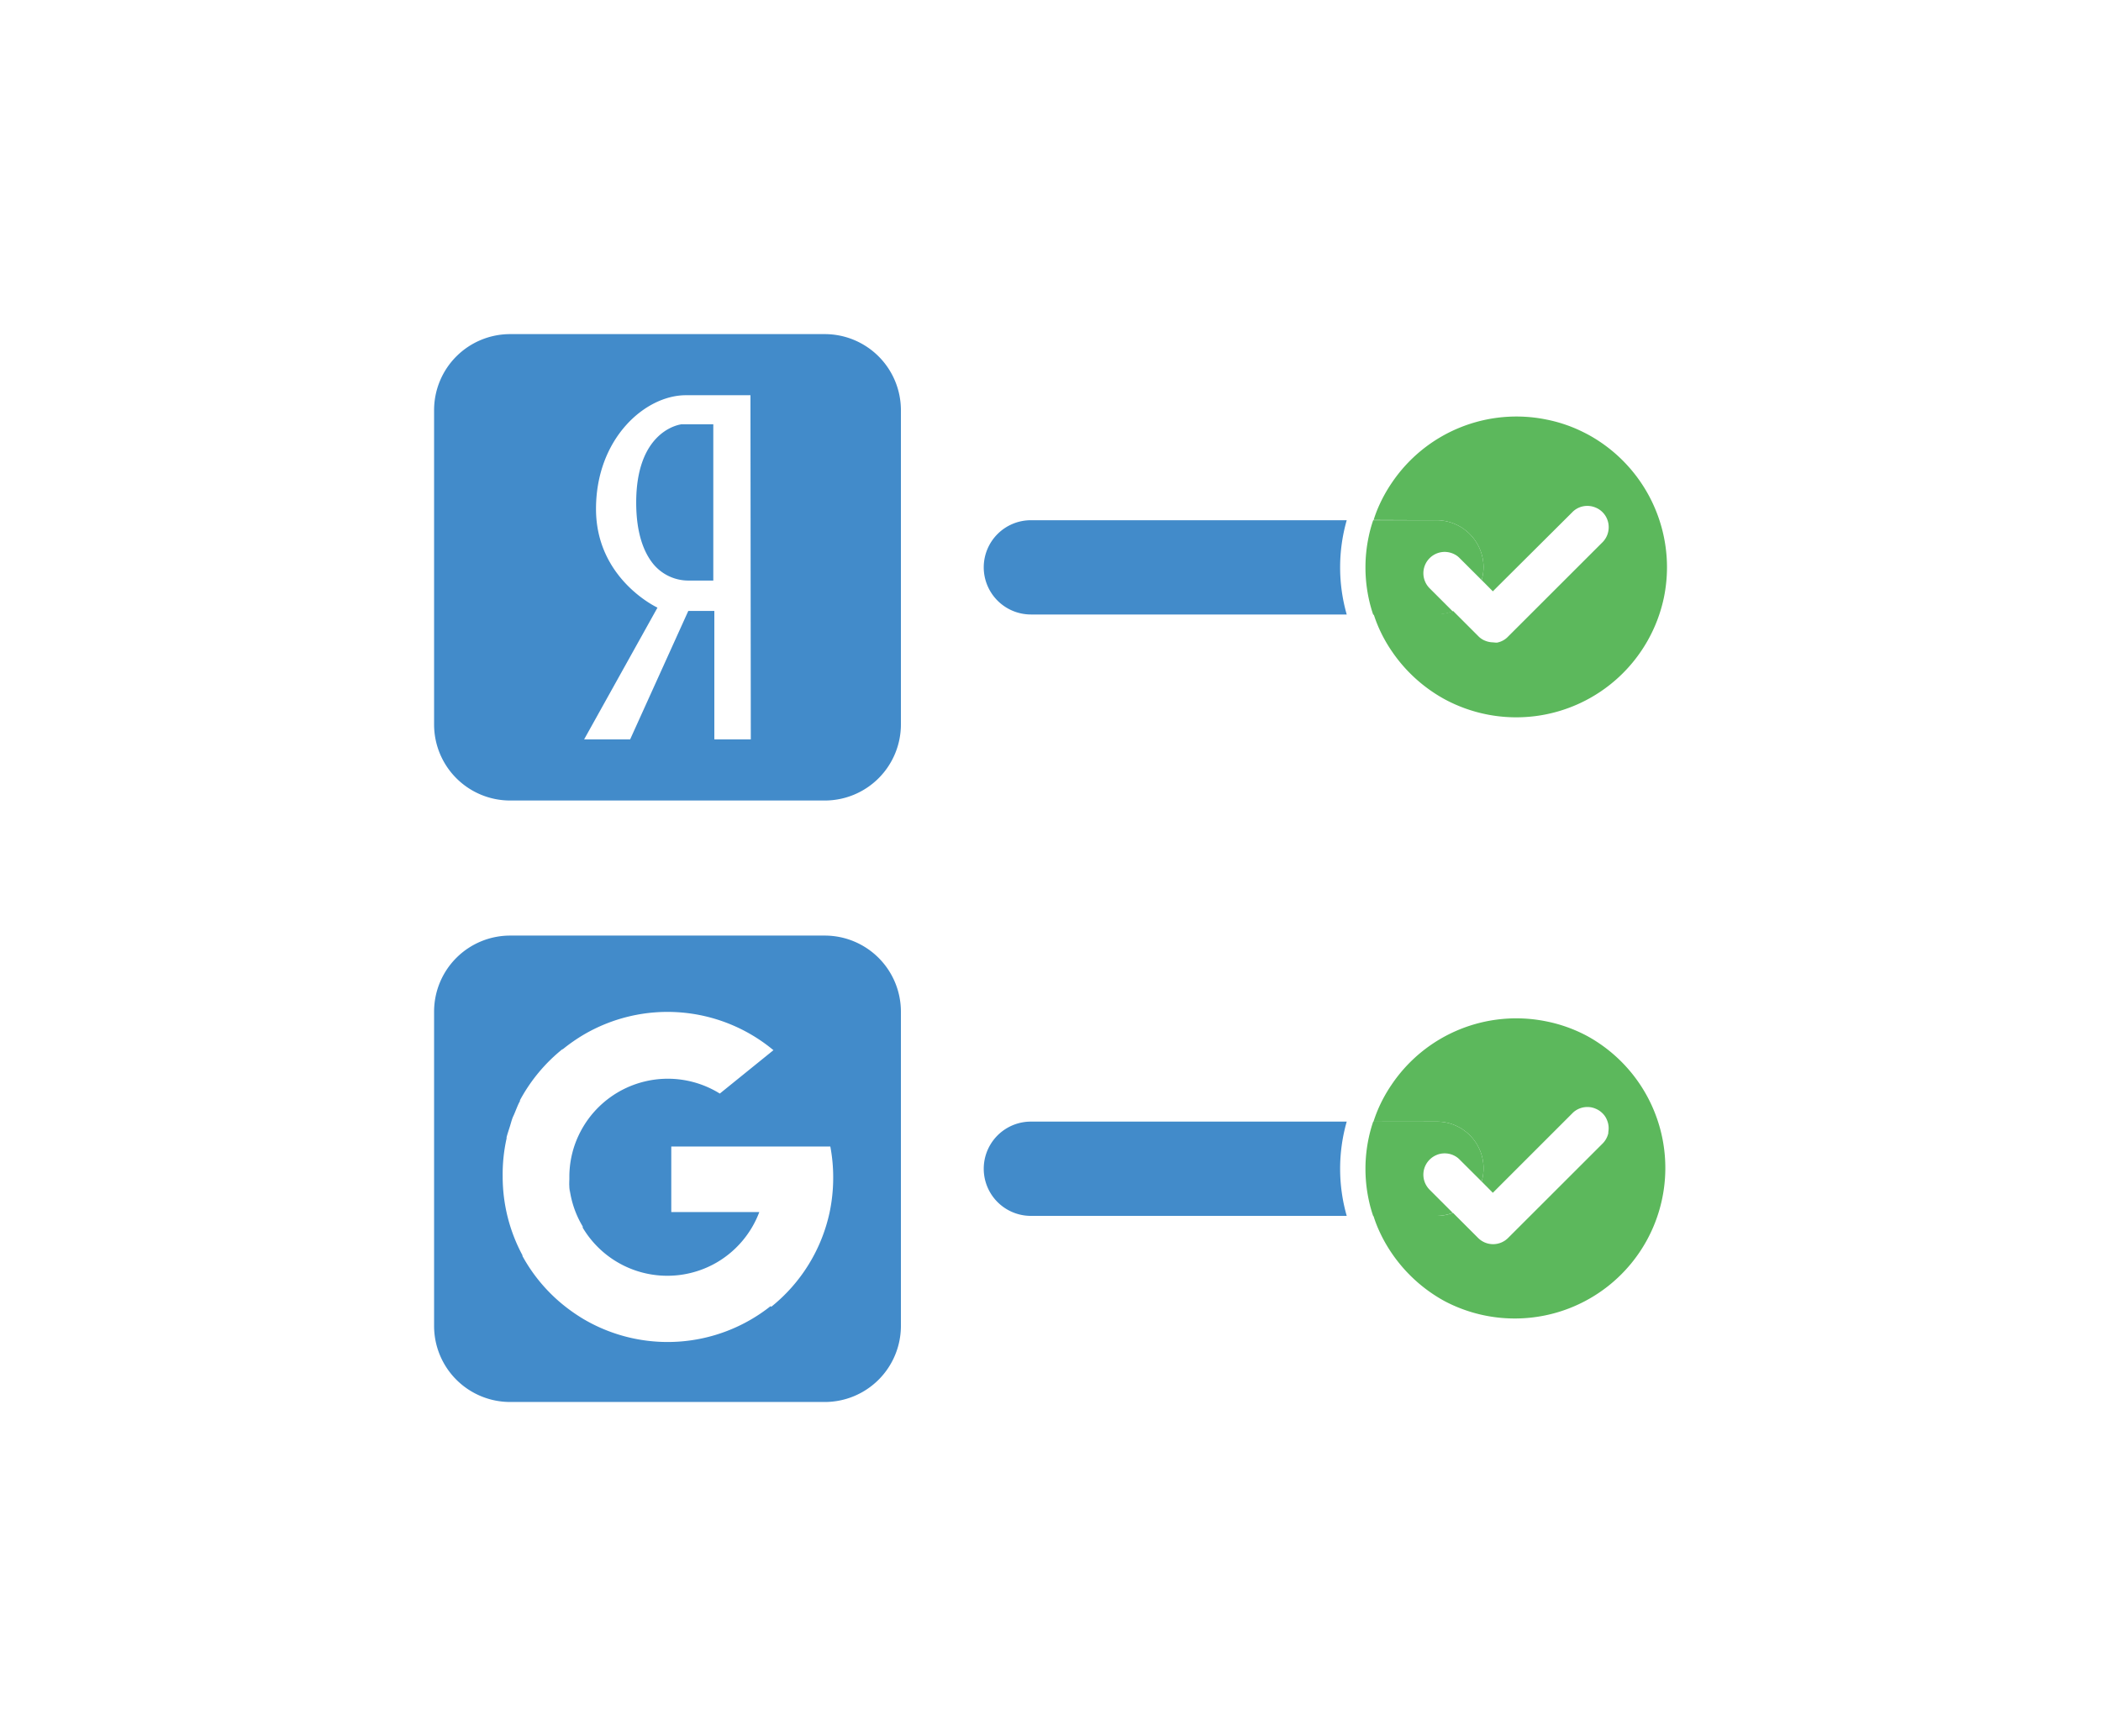<svg id="Слой_1" data-name="Слой 1" xmlns="http://www.w3.org/2000/svg" viewBox="0 0 242 200"><defs><style>.cls-1{fill:#428bca;}.cls-2{fill:#fbbb00;}.cls-3{fill:none;}.cls-4{fill:#5cb85c;}</style></defs><path class="cls-1" d="M78.43,48.89c-.63.1-5.15,1.12-5.15,9,0,3.59.9,5.75,1.94,7.05a5.24,5.24,0,0,0,4.14,1.94h2.8v-18H78.43Z"/><path class="cls-1" d="M50,47.25V83.46a8.76,8.76,0,0,0,8.76,8.76H95a8.77,8.77,0,0,0,8.77-8.76V47.25A8.77,8.77,0,0,0,95,38.49H58.8A8.76,8.76,0,0,0,50,47.25ZM86.48,85.18h-4.2V70.38h-3l-6.7,14.8h-5.3L75.73,70s-7.08-3.27-7.08-11.37S74.29,45.53,79,45.53h7.44Z"/><path class="cls-1" d="M65.59,136.58h0c0-.1,0-.19,0-.28C65.57,136.39,65.58,136.48,65.59,136.58Z"/><path class="cls-1" d="M65.72,134.32a11.14,11.14,0,0,0-.15,1.84v0A11.14,11.14,0,0,1,65.72,134.32Z"/><path class="cls-1" d="M66,139.33a12,12,0,0,1-.34-1.92h0A12,12,0,0,0,66,139.33Z"/><path class="cls-1" d="M58.8,161.51H95a8.77,8.77,0,0,0,8.77-8.76V116.54A8.77,8.77,0,0,0,95,107.78H58.8A8.76,8.76,0,0,0,50,116.54v36.21A8.76,8.76,0,0,0,58.8,161.51Zm-.45-30.36c0-.05,0-.09,0-.14.1-.38.22-.74.34-1.11s.21-.74.34-1.1c.07-.19.17-.36.24-.55.2-.47.39-1,.62-1.4h0l0-.1a19.27,19.27,0,0,1,4.91-5.9s0,0,0,.05l.09-.08,0,0a20.11,20.11,0,0,1,2.3-1.6A19.08,19.08,0,0,1,89,120.91l.09.07-6.18,5a11.35,11.35,0,0,0-15.72,3.8,11.6,11.6,0,0,0-1,2.14h0a11.25,11.25,0,0,0-.61,3.64c0,.11,0,.22,0,.33a7.55,7.55,0,0,0,0,.83,11.33,11.33,0,0,0,.65,2.73h0a11.15,11.15,0,0,0,.89,1.84v.14a11.34,11.34,0,0,0,15.45,4h0a11.37,11.37,0,0,0,4.89-5.8H77.32v-7.55H95.64a19.12,19.12,0,0,1,.33,3.49v.08a19.4,19.4,0,0,1-.41,4,19.09,19.09,0,0,1-6.72,10.89h0l-.09-.07-.07.06a19.09,19.09,0,0,1-21.5,1.41,20.23,20.23,0,0,1-2.35-1.65,19,19,0,0,1-4.65-5.59l0,0a.41.41,0,0,1,0-.09h0a19.14,19.14,0,0,1-2.28-9v-.07A19,19,0,0,1,58.35,131.15Z"/><path class="cls-1" d="M65.64,137.41a7.55,7.55,0,0,1,0-.83C65.6,136.86,65.61,137.14,65.64,137.41Z"/><path class="cls-2" d="M65.64,137.41h0a7.55,7.55,0,0,1,0-.83h0A7.55,7.55,0,0,0,65.64,137.41Z"/><path class="cls-2" d="M64.83,121.54s0,0,0-.05l0,0Z"/><path class="cls-3" d="M185.25,61.16a2.48,2.48,0,0,0,0-.94A2.48,2.48,0,0,1,185.25,61.16Z"/><path class="cls-3" d="M173.31,73.63a2.17,2.17,0,0,0,.37-.31l10.9-10.89-10.9,10.89A2.17,2.17,0,0,1,173.31,73.63Z"/><path class="cls-3" d="M172,74a2.52,2.52,0,0,0,.48-.05A2.52,2.52,0,0,1,172,74Z"/><path class="cls-3" d="M185.22,130.55a2.47,2.47,0,0,1-.64,1.17A2.47,2.47,0,0,0,185.22,130.55Z"/><polygon class="cls-3" points="171.95 137.41 171.95 137.41 170.66 136.11 170.66 136.11 171.95 137.41"/><path class="cls-3" d="M185.25,61.16a2.42,2.42,0,0,1-.67,1.27A2.42,2.42,0,0,0,185.25,61.16Z"/><path class="cls-3" d="M170.59,73.63a2.17,2.17,0,0,1-.37-.31l-2.89-2.89h0l2.89,2.89A2.17,2.17,0,0,0,170.59,73.63Z"/><path class="cls-3" d="M185.25,130.41a2.4,2.4,0,0,0-.14-1.35A2.4,2.4,0,0,1,185.25,130.41Z"/><polygon class="cls-3" points="171.95 68.12 171.95 68.12 170.66 66.82 170.66 66.83 171.95 68.12"/><polygon class="cls-1" points="164.66 67.77 167.33 70.43 167.33 70.43 164.66 67.77"/><path class="cls-1" d="M118.74,70.79h36.38a19.78,19.78,0,0,1,0-10.86H118.74a5.43,5.43,0,0,0-5.43,5.43h0A5.44,5.44,0,0,0,118.74,70.79Z"/><path class="cls-1" d="M164.67,64.3a2.45,2.45,0,0,0,0,3.47,2.45,2.45,0,0,1,0-3.47Z"/><path class="cls-1" d="M166.4,63.58a2.5,2.5,0,0,1,1.36.41A2.5,2.5,0,0,0,166.4,63.58Z"/><polygon class="cls-1" points="170.66 66.82 168.13 64.3 170.66 66.83 170.66 66.82"/><path class="cls-1" d="M164.67,133.59a2.44,2.44,0,0,0-.26,3.16,2.44,2.44,0,0,1,.26-3.16Z"/><polygon class="cls-1" points="170.66 136.11 170.66 136.11 168.13 133.59 170.66 136.11"/><path class="cls-1" d="M166.4,132.87a2.42,2.42,0,0,1,1.36.41A2.42,2.42,0,0,0,166.4,132.87Z"/><path class="cls-1" d="M155.12,129.21H118.74a5.43,5.43,0,1,0,0,10.86h36.38a19.78,19.78,0,0,1,0-10.86Z"/><path class="cls-4" d="M165.45,59.93a5.43,5.43,0,0,1,5.43,5.43h0a5.43,5.43,0,0,1-.22,1.46l1.29,1.3L181.11,59a2.17,2.17,0,0,1,.37-.31,2.42,2.42,0,0,1,1.36-.41,2.47,2.47,0,0,1,.94.19,2.38,2.38,0,0,1,.8.53,2.43,2.43,0,0,1,.67,1.26,2.48,2.48,0,0,1,0,.94,2.42,2.42,0,0,1-.67,1.27l-10.9,10.89a2.17,2.17,0,0,1-.37.31,2.34,2.34,0,0,1-.88.36A2.52,2.52,0,0,1,172,74h0a2.5,2.5,0,0,1-.94-.19,2.1,2.1,0,0,1-.42-.22,2.17,2.17,0,0,1-.37-.31l-2.89-2.89a5.33,5.33,0,0,1-1.88.36h-7.28c.14.44.3.88.48,1.31a16.7,16.7,0,0,0,1.6,2.94,17.53,17.53,0,0,0,6.11,5.56,17.38,17.38,0,0,0,25.25-11.75,17.51,17.51,0,0,0,.35-3.49,17.43,17.43,0,0,0-9.08-15.25c-.49-.26-1-.51-1.52-.73a16.81,16.81,0,0,0-3.25-1,17.31,17.31,0,0,0-17.86,7.3,17.06,17.06,0,0,0-1.6,2.94q-.27.64-.48,1.32Z"/><path class="cls-4" d="M165.45,70.79a5.33,5.33,0,0,0,1.88-.36l-2.66-2.66a2.45,2.45,0,0,1,0-3.47,2.46,2.46,0,0,1,1.73-.72,2.5,2.5,0,0,1,1.36.41,2.17,2.17,0,0,1,.37.31l2.53,2.52a5.43,5.43,0,0,0,.22-1.46h0a5.43,5.43,0,0,0-5.43-5.43h-7.28a15.39,15.39,0,0,0-.53,1.94,17.1,17.1,0,0,0,0,7,16.37,16.37,0,0,0,.53,1.94Z"/><path class="cls-4" d="M165.45,129.21a5.38,5.38,0,0,1,5.21,6.9l1.29,1.3,9.16-9.16a2.17,2.17,0,0,1,.37-.31,2.42,2.42,0,0,1,1.36-.41,2.29,2.29,0,0,1,.94.19,2.38,2.38,0,0,1,.8.53,2.23,2.23,0,0,1,.53.81,2.4,2.4,0,0,1,.14,1.35l0,.14a2.47,2.47,0,0,1-.64,1.17l-10.9,10.89h0a2.44,2.44,0,0,1-3.46,0l-2.89-2.89a5.32,5.32,0,0,1-1.88.35h-7.28q.21.68.48,1.32a17.06,17.06,0,0,0,1.6,2.94,17.53,17.53,0,0,0,6.11,5.56,17.34,17.34,0,0,0,16.52-30.49,16.33,16.33,0,0,0-1.52-.73,16.81,16.81,0,0,0-3.25-1,17.31,17.31,0,0,0-17.86,7.3,16.7,16.7,0,0,0-1.6,2.94c-.18.43-.34.87-.48,1.31Z"/><path class="cls-4" d="M165.45,140.07a5.32,5.32,0,0,0,1.88-.35l-2.66-2.66a2.51,2.51,0,0,1-.26-.31,2.44,2.44,0,0,1,.26-3.16,2.44,2.44,0,0,1,.79-.53,2.29,2.29,0,0,1,.94-.19,2.42,2.42,0,0,1,1.36.41,2.17,2.17,0,0,1,.37.31l2.53,2.52a5.38,5.38,0,0,0-5.21-6.9h-7.28a16.37,16.37,0,0,0-.53,1.94,17.1,17.1,0,0,0,0,7,15.39,15.39,0,0,0,.53,1.94Z"/></svg>